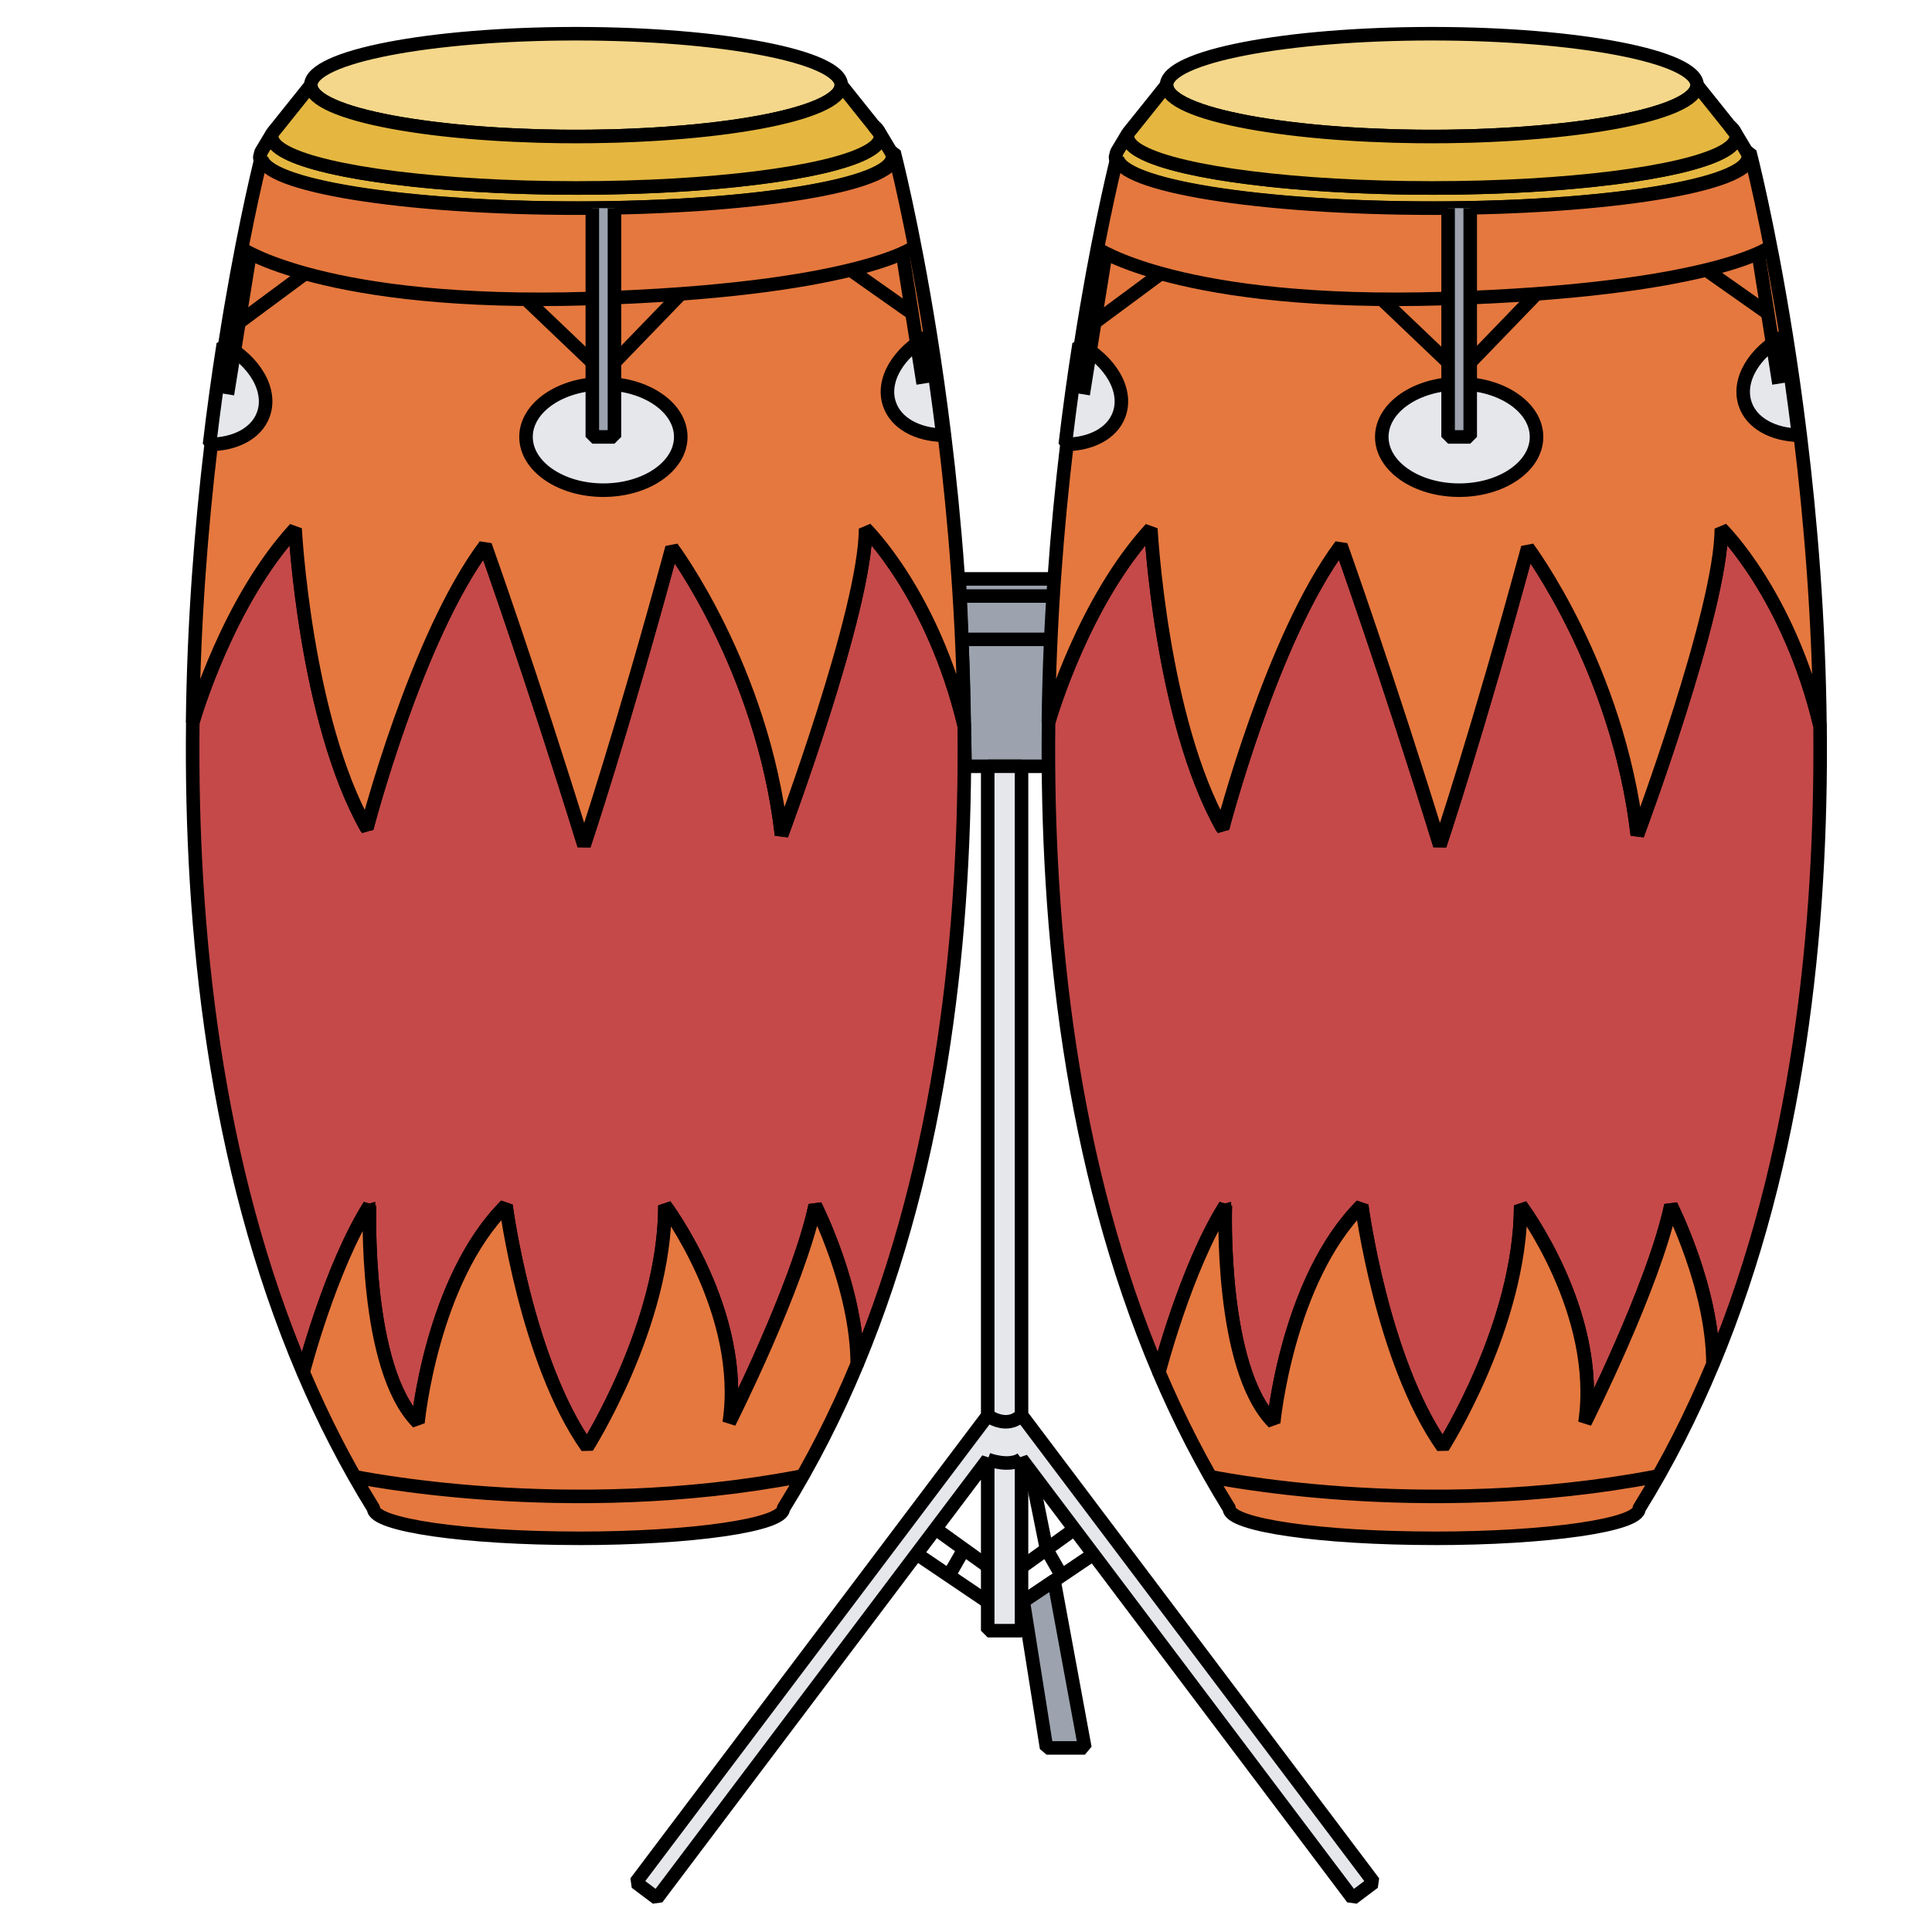 <?xml version="1.0" encoding="UTF-8"?>
<svg id="Layer_1" xmlns="http://www.w3.org/2000/svg" viewBox="0 0 428 428">
  <defs>
    <style>
      .cls-1 {
        fill: #c54949;
      }

      .cls-1, .cls-2, .cls-3, .cls-4, .cls-5, .cls-6, .cls-7, .cls-8, .cls-9, .cls-10 {
        stroke: #000;
        stroke-width: 3px;
      }

      .cls-1, .cls-2, .cls-3, .cls-5, .cls-6, .cls-7, .cls-9, .cls-10 {
        fill-rule: evenodd;
      }

      .cls-1, .cls-2, .cls-4, .cls-5, .cls-6, .cls-7, .cls-8, .cls-9, .cls-10 {
        stroke-linejoin: bevel;
      }

      .cls-2 {
        fill: #f4d78a;
      }

      .cls-3 {
        stroke-miterlimit: 10;
      }

      .cls-3, .cls-9 {
        fill: #9ca3af;
      }

      .cls-4, .cls-5 {
        fill: none;
      }

      .cls-6 {
        fill: #e5783e;
      }

      .cls-7, .cls-8 {
        fill: #e5e7eb;
      }

      .cls-10 {
        fill: #e5b740;
      }
    </style>
  </defs>
  <path class="cls-3" d="M233.73,128.25h-21.26c.67,8.77,1.34,41.51,1.34,41.51h18.6s.55-25.43,1.33-41.51Z"/>
  <polygon class="cls-7" points="304.33 417.01 299.65 420.53 226.3 323.2 226.3 361.25 218.81 361.25 218.81 323.31 145.53 420.53 140.85 417.01 218.81 313.6 218.81 169.75 226.3 169.75 226.3 313.49 304.33 417.01"/>
  <line class="cls-4" x1="226.3" y1="347.19" x2="238.02" y2="338.76"/>
  <line class="cls-4" x1="226.3" y1="355.06" x2="242.2" y2="344.31"/>
  <line class="cls-4" x1="231.84" y1="343.21" x2="235.18" y2="349.06"/>
  <line class="cls-4" x1="219.08" y1="347.19" x2="207.35" y2="338.76"/>
  <line class="cls-4" x1="219.08" y1="355.06" x2="203.17" y2="344.31"/>
  <line class="cls-4" x1="213.54" y1="343.21" x2="210.19" y2="349.06"/>
  <path class="cls-5" d="M218.81,323.31s4.8,1.85,7.49-.11"/>
  <path class="cls-5" d="M218.81,313.6s4.22,3.16,7.49-.11"/>
  <line class="cls-4" x1="212.17" y1="132.04" x2="232.93" y2="132.04"/>
  <line class="cls-4" x1="212.69" y1="141.64" x2="232.4" y2="141.64"/>
  <polygon class="cls-9" points="226.69 354.76 231.84 387.22 240.34 387.22 233.51 350.19 226.69 354.76"/>
  <line class="cls-4" x1="231.84" y1="343.21" x2="228.36" y2="325.94"/>
  <g>
    <path class="cls-2" d="M186.37,18.86c0,1.62-1.73,3.15-4.86,4.54-6.25,2.78-18.09,4.98-32.78,6.07-.82.07-1.65.12-2.48.18-.83.05-1.68.11-2.54.15-.71.04-1.43.08-2.17.11-.26.01-.52.03-.78.04-1.13.05-2.29.1-3.47.14-.48.01-.97.03-1.46.04-1.67.04-3.37.08-5.08.1-1.05.01-2.1.01-3.15.01s-2.13,0-3.18-.01c-1.72-.03-3.42-.05-5.1-.1-.9-.03-1.79-.05-2.68-.1-3.53-.12-6.96-.31-10.23-.56h-.05c-14.63-1.11-26.42-3.3-32.65-6.07-3.12-1.39-4.86-2.92-4.86-4.54,0-6.3,26.31-11.39,58.76-11.39s58.76,5.09,58.76,11.39Z"/>
    <path class="cls-10" d="M197.7,34.73c0,6.29-31.37,11.39-70.08,11.39s-69.8-5.06-70.07-11.31c.18-.72.27-1.09.27-1.09.01-.05.04-.11.08-.15l2.46-4.11c-.1.26-.15.52-.15.78,0,1.21,1.12,2.39,3.21,3.48.61.33,1.31.64,2.09.96.26.1.52.2.79.3.37.14.75.27,1.15.4.38.14.79.26,1.2.38,1.77.55,3.79,1.06,6.04,1.53.46.11.93.2,1.42.3,1.23.25,2.51.49,3.85.71.68.12,1.38.23,2.1.34,2.46.38,5.09.74,7.87,1.05.87.1,1.75.2,2.65.29,1.24.14,2.51.26,3.82.37,1.56.14,3.14.27,4.76.38,1.13.08,2.27.16,3.43.23,1.75.11,3.53.2,5.35.29.45.01.9.04,1.35.05.9.04,1.81.08,2.74.11,1.09.04,2.21.07,3.33.1.9.03,1.81.05,2.74.07,2.47.04,4.98.07,7.52.07,1.16,0,2.32,0,3.47-.01,1.15-.01,2.29-.03,3.42-.04.22-.01.44-.01.64-.01.91-.01,1.83-.04,2.73-.07,1.34-.03,2.65-.07,3.96-.12,1.17-.04,2.35-.08,3.51-.14.25-.01.49-.03.74-.04,1.02-.04,2.03-.1,3.03-.15,2.13-.12,4.22-.26,6.25-.42,1-.07,1.98-.15,2.95-.25,1.49-.12,2.95-.26,4.37-.41.44-.04.86-.08,1.28-.14,5.7-.61,10.82-1.38,15.17-2.25.49-.1.96-.19,1.42-.3,2.25-.46,4.27-.98,6.04-1.53.41-.12.82-.25,1.2-.38.4-.12.78-.26,1.15-.4.27-.1.53-.21.79-.3.78-.31,1.47-.63,2.09-.96,2.09-1.09,3.21-2.26,3.21-3.48,0-.26-.05-.51-.14-.75l2.4,4.01c.05.07.1.15.12.22.19.33.29.67.29,1.01Z"/>
    <path class="cls-10" d="M194.88,29.49h-.01l-.03-.04-1.2-1.5-7.27-9.09c0,1.62-1.73,3.15-4.86,4.54-6.25,2.78-18.09,4.98-32.78,6.07-.82.07-1.65.12-2.48.18-.83.05-1.68.11-2.54.15-.71.04-1.43.08-2.17.11-.26.01-.52.03-.78.04-1.13.05-2.29.1-3.47.14-.48.01-.97.03-1.46.04-1.67.04-3.37.08-5.08.1-1.05.01-2.1.01-3.15.01s-2.13,0-3.18-.01c-1.72-.03-3.42-.05-5.1-.1-.9-.03-1.79-.05-2.68-.1-3.53-.12-6.96-.31-10.23-.56h-.05c-14.63-1.11-26.42-3.3-32.65-6.07-3.12-1.39-4.86-2.92-4.86-4.54l-7.31,9.13-1.17,1.45v.03c-.11.26-.16.52-.16.78,0,1.21,1.12,2.39,3.21,3.48,8.69,4.59,34.15,7.91,64.2,7.91s55.51-3.33,64.2-7.91c2.09-1.09,3.21-2.26,3.21-3.48,0-.26-.05-.51-.14-.75Z"/>
    <path class="cls-5" d="M194.84,29.45l-1.2-1.5c.6.48,1.01.98,1.2,1.5Z"/>
    <path class="cls-1" d="M81.87,267.04s-1.32,36.09,10.72,48.13c0,0,2.98-31.62,19.49-48.13,0,0,4.5,34.41,17.99,53.55,0,0,17.24-27.06,17.24-53.55,0,0,17.9,23.72,14.24,48.13,0,0,15.21-30.18,19.04-48.13,0,0,9.31,18.33,9.31,35.15,18.84-45.23,24.19-96.17,23.72-141.42-6.97-29.15-21.85-43.64-21.85-43.64,0,18.08-18.62,67.86-18.62,67.86-4.26-37-24.26-63.64-24.26-63.64-11.1,40.91-19.49,65.92-19.49,65.92-11.61-37.63-21.9-66.43-21.9-66.43-15.31,20.43-26.23,62.65-26.23,62.65-13.66-24.17-15.86-66.35-15.86-66.35-14.75,16.07-22.14,41-22.7,42.95-.54,46.04,4.92,98.04,24.48,143.96h0s5.93-23.08,14.7-36.98Z"/>
    <path class="cls-6" d="M81.25,183.47s10.93-42.21,26.23-62.65c0,0,10.3,28.8,21.9,66.43,0,0,8.39-25.01,19.49-65.92,0,0,20,26.64,24.26,63.64,0,0,18.62-49.78,18.62-67.86,0,0,14.88,14.49,21.85,43.64-.24-23.51-2.06-45.49-4.37-64.34-.97-7.94-2.03-15.34-3.1-22.05-3.98-25.02-8.06-40.65-8.06-40.65h-.29c.19.33.29.67.29,1.01,0,6.29-31.37,11.39-70.08,11.39s-69.8-5.06-70.07-11.31c-1.01,4.07-4.63,19.24-8.08,41.41-1.06,6.8-2.1,14.25-3.06,22.24-2.17,18.19-3.85,39.19-4.11,61.6.56-1.95,7.95-26.88,22.7-42.95,0,0,2.2,42.19,15.86,66.35Z"/>
    <path class="cls-6" d="M128.14,340.79c25.05,0,45.37-2.93,45.37-6.55,6.35-10.23,11.77-20.97,16.39-32.06,0-16.82-9.31-35.15-9.31-35.15-3.82,17.95-19.04,48.13-19.04,48.13,3.66-24.41-14.24-48.13-14.24-48.13,0,26.49-17.24,53.55-17.24,53.55-13.49-19.14-17.99-53.55-17.99-53.55-16.51,16.51-19.49,48.13-19.49,48.13-12.04-12.04-10.72-48.13-10.72-48.13-8.77,13.9-14.7,36.98-14.7,36.98h0c4.45,10.43,9.61,20.56,15.61,30.22,0,3.62,20.32,6.55,45.36,6.55Z"/>
    <ellipse class="cls-8" cx="133.67" cy="96.79" rx="17.14" ry="11.8"/>
    <path class="cls-7" d="M58.31,91.9c-1.56,4.16-6.25,6.52-11.9,6.56.95-8,1.99-15.45,3.06-22.24,6.99,3.75,10.86,10.3,8.84,15.68Z"/>
    <path class="cls-7" d="M208.86,96.42c-5.68-.15-10.36-2.66-11.8-6.86-1.83-5.28,1.95-11.54,8.71-15.19,1.06,6.71,2.13,14.11,3.1,22.05Z"/>
    <line class="cls-4" x1="116.53" y1="66.29" x2="131.22" y2="80.3"/>
    <line class="cls-4" x1="136.12" y1="80.3" x2="150.82" y2="65.1"/>
    <line class="cls-4" x1="50.38" y1="87.35" x2="55.4" y2="56.1"/>
    <line class="cls-4" x1="52.93" y1="71.45" x2="67.61" y2="60.58"/>
    <line class="cls-4" x1="204.51" y1="84.99" x2="199.93" y2="56.1"/>
    <line class="cls-4" x1="202.04" y1="69.4" x2="188.43" y2="59.81"/>
    <path class="cls-5" d="M78.13,327.05s47.13,10.02,99.25,0"/>
    <path class="cls-5" d="M53.19,54.86s18.62,13.08,77.23,11.28c58.61-1.8,71.89-11.28,71.89-11.28"/>
    <polyline class="cls-9" points="131.22 46.11 131.22 96.79 136.12 96.79 136.12 46.12"/>
  </g>
  <g>
    <path class="cls-2" d="M375.95,18.86c0,1.62-1.73,3.15-4.86,4.54-6.25,2.78-18.09,4.98-32.78,6.07-.82.07-1.65.12-2.48.18-.83.05-1.68.11-2.54.15-.71.04-1.43.08-2.17.11-.26.01-.52.03-.78.04-1.13.05-2.29.1-3.47.14-.48.01-.97.03-1.46.04-1.67.04-3.37.08-5.08.1-1.05.01-2.1.01-3.15.01s-2.13,0-3.18-.01c-1.72-.03-3.42-.05-5.1-.1-.9-.03-1.79-.05-2.68-.1-3.53-.12-6.96-.31-10.23-.56h-.05c-14.63-1.11-26.42-3.3-32.65-6.07-3.12-1.39-4.86-2.92-4.86-4.54,0-6.3,26.31-11.39,58.76-11.39s58.76,5.09,58.76,11.39Z"/>
    <path class="cls-10" d="M387.27,34.73c0,6.29-31.37,11.39-70.08,11.39s-69.8-5.06-70.07-11.31c.18-.72.27-1.09.27-1.09.01-.05.04-.11.08-.15l2.46-4.11c-.1.26-.15.52-.15.78,0,1.21,1.12,2.39,3.21,3.48.61.33,1.31.64,2.09.96.26.1.52.2.79.3.37.14.75.27,1.15.4.38.14.79.26,1.2.38,1.77.55,3.79,1.06,6.04,1.53.46.11.93.2,1.42.3,1.23.25,2.51.49,3.85.71.68.12,1.38.23,2.1.34,2.46.38,5.09.74,7.87,1.05.87.1,1.75.2,2.65.29,1.24.14,2.51.26,3.82.37,1.56.14,3.14.27,4.76.38,1.13.08,2.27.16,3.43.23,1.75.11,3.53.2,5.35.29.45.01.9.04,1.35.05.9.04,1.81.08,2.74.11,1.09.04,2.21.07,3.33.1.9.03,1.81.05,2.74.07,2.47.04,4.98.07,7.52.07,1.16,0,2.32,0,3.47-.01,1.15-.01,2.29-.03,3.42-.04.22-.01.44-.01.64-.01.91-.01,1.83-.04,2.73-.07,1.34-.03,2.65-.07,3.96-.12,1.17-.04,2.35-.08,3.51-.14.25-.01.49-.03.74-.04,1.02-.04,2.03-.1,3.03-.15,2.13-.12,4.22-.26,6.25-.42,1-.07,1.98-.15,2.95-.25,1.49-.12,2.95-.26,4.37-.41.44-.04.86-.08,1.28-.14,5.7-.61,10.82-1.38,15.17-2.25.49-.1.96-.19,1.42-.3,2.25-.46,4.27-.98,6.04-1.53.41-.12.82-.25,1.2-.38.4-.12.78-.26,1.15-.4.27-.1.53-.21.79-.3.78-.31,1.47-.63,2.09-.96,2.09-1.09,3.21-2.26,3.21-3.48,0-.26-.05-.51-.14-.75l2.4,4.01c.05.07.1.15.12.22.19.33.29.67.29,1.01Z"/>
    <path class="cls-10" d="M384.46,29.49h-.01l-.03-.04-1.2-1.5-7.27-9.09c0,1.62-1.73,3.15-4.86,4.54-6.25,2.78-18.09,4.98-32.78,6.07-.82.07-1.65.12-2.48.18-.83.05-1.68.11-2.54.15-.71.04-1.43.08-2.17.11-.26.01-.52.03-.78.04-1.13.05-2.29.1-3.47.14-.48.01-.97.03-1.46.04-1.67.04-3.37.08-5.08.1-1.05.01-2.1.01-3.15.01s-2.13,0-3.18-.01c-1.72-.03-3.42-.05-5.1-.1-.9-.03-1.79-.05-2.68-.1-3.53-.12-6.96-.31-10.23-.56h-.05c-14.63-1.11-26.42-3.3-32.65-6.07-3.12-1.39-4.86-2.92-4.86-4.54l-7.31,9.13-1.17,1.45v.03c-.11.26-.16.52-.16.78,0,1.21,1.12,2.39,3.21,3.48,8.69,4.59,34.15,7.91,64.2,7.91s55.51-3.33,64.2-7.91c2.09-1.09,3.21-2.26,3.21-3.48,0-.26-.05-.51-.14-.75Z"/>
    <path class="cls-5" d="M384.42,29.45l-1.2-1.5c.6.48,1.01.98,1.2,1.5Z"/>
    <path class="cls-1" d="M271.45,267.04s-1.32,36.09,10.72,48.13c0,0,2.98-31.62,19.49-48.13,0,0,4.5,34.41,17.99,53.55,0,0,17.24-27.06,17.24-53.55,0,0,17.9,23.72,14.24,48.13,0,0,15.21-30.18,19.04-48.13,0,0,9.31,18.33,9.31,35.15,18.84-45.23,24.19-96.17,23.72-141.42-6.97-29.15-21.85-43.64-21.85-43.64,0,18.08-18.62,67.86-18.62,67.86-4.26-37-24.26-63.64-24.26-63.64-11.1,40.91-19.49,65.92-19.49,65.92-11.61-37.63-21.9-66.43-21.9-66.43-15.31,20.43-26.23,62.65-26.23,62.65-13.66-24.17-15.86-66.35-15.86-66.35-14.75,16.07-22.14,41-22.7,42.95-.54,46.04,4.92,98.04,24.48,143.96h0s5.93-23.08,14.7-36.98Z"/>
    <path class="cls-6" d="M270.83,183.47s10.93-42.21,26.23-62.65c0,0,10.3,28.8,21.9,66.43,0,0,8.39-25.01,19.49-65.92,0,0,20,26.64,24.26,63.64,0,0,18.62-49.78,18.62-67.86,0,0,14.88,14.49,21.85,43.64-.24-23.51-2.06-45.49-4.37-64.34-.97-7.94-2.03-15.34-3.1-22.05-3.98-25.02-8.06-40.65-8.06-40.65h-.29c.19.33.29.67.29,1.01,0,6.29-31.37,11.39-70.08,11.39s-69.8-5.06-70.07-11.31c-1.01,4.07-4.63,19.24-8.08,41.41-1.06,6.8-2.1,14.25-3.06,22.24-2.17,18.19-3.85,39.19-4.11,61.6.56-1.95,7.95-26.88,22.7-42.95,0,0,2.2,42.19,15.86,66.35Z"/>
    <path class="cls-6" d="M317.71,340.79c25.05,0,45.37-2.93,45.37-6.55,6.35-10.23,11.77-20.97,16.39-32.06,0-16.82-9.31-35.15-9.31-35.15-3.82,17.95-19.04,48.13-19.04,48.13,3.66-24.41-14.24-48.13-14.24-48.13,0,26.49-17.24,53.55-17.24,53.55-13.49-19.14-17.99-53.55-17.99-53.55-16.51,16.51-19.49,48.13-19.49,48.13-12.04-12.04-10.72-48.13-10.72-48.13-8.77,13.9-14.7,36.98-14.7,36.98h0c4.45,10.43,9.61,20.56,15.61,30.22,0,3.62,20.32,6.55,45.36,6.55Z"/>
    <ellipse class="cls-8" cx="323.25" cy="96.79" rx="17.14" ry="11.8"/>
    <path class="cls-7" d="M247.89,91.9c-1.56,4.16-6.25,6.52-11.9,6.56.95-8,1.99-15.45,3.06-22.24,6.99,3.75,10.86,10.3,8.84,15.68Z"/>
    <path class="cls-7" d="M398.43,96.42c-5.68-.15-10.36-2.66-11.8-6.86-1.83-5.28,1.95-11.54,8.71-15.19,1.06,6.71,2.13,14.11,3.1,22.05Z"/>
    <line class="cls-4" x1="306.1" y1="66.29" x2="320.8" y2="80.3"/>
    <line class="cls-4" x1="325.7" y1="80.3" x2="340.39" y2="65.1"/>
    <line class="cls-4" x1="239.96" y1="87.35" x2="244.97" y2="56.1"/>
    <line class="cls-4" x1="242.51" y1="71.45" x2="257.19" y2="60.58"/>
    <line class="cls-4" x1="394.09" y1="84.99" x2="389.51" y2="56.1"/>
    <line class="cls-4" x1="391.62" y1="69.4" x2="378" y2="59.81"/>
    <path class="cls-5" d="M267.71,327.05s47.13,10.02,99.25,0"/>
    <path class="cls-5" d="M242.77,54.86s18.62,13.08,77.23,11.28c58.61-1.8,71.89-11.28,71.89-11.28"/>
    <polyline class="cls-9" points="320.8 46.11 320.8 96.79 325.7 96.79 325.7 46.12"/>
  </g>
</svg>